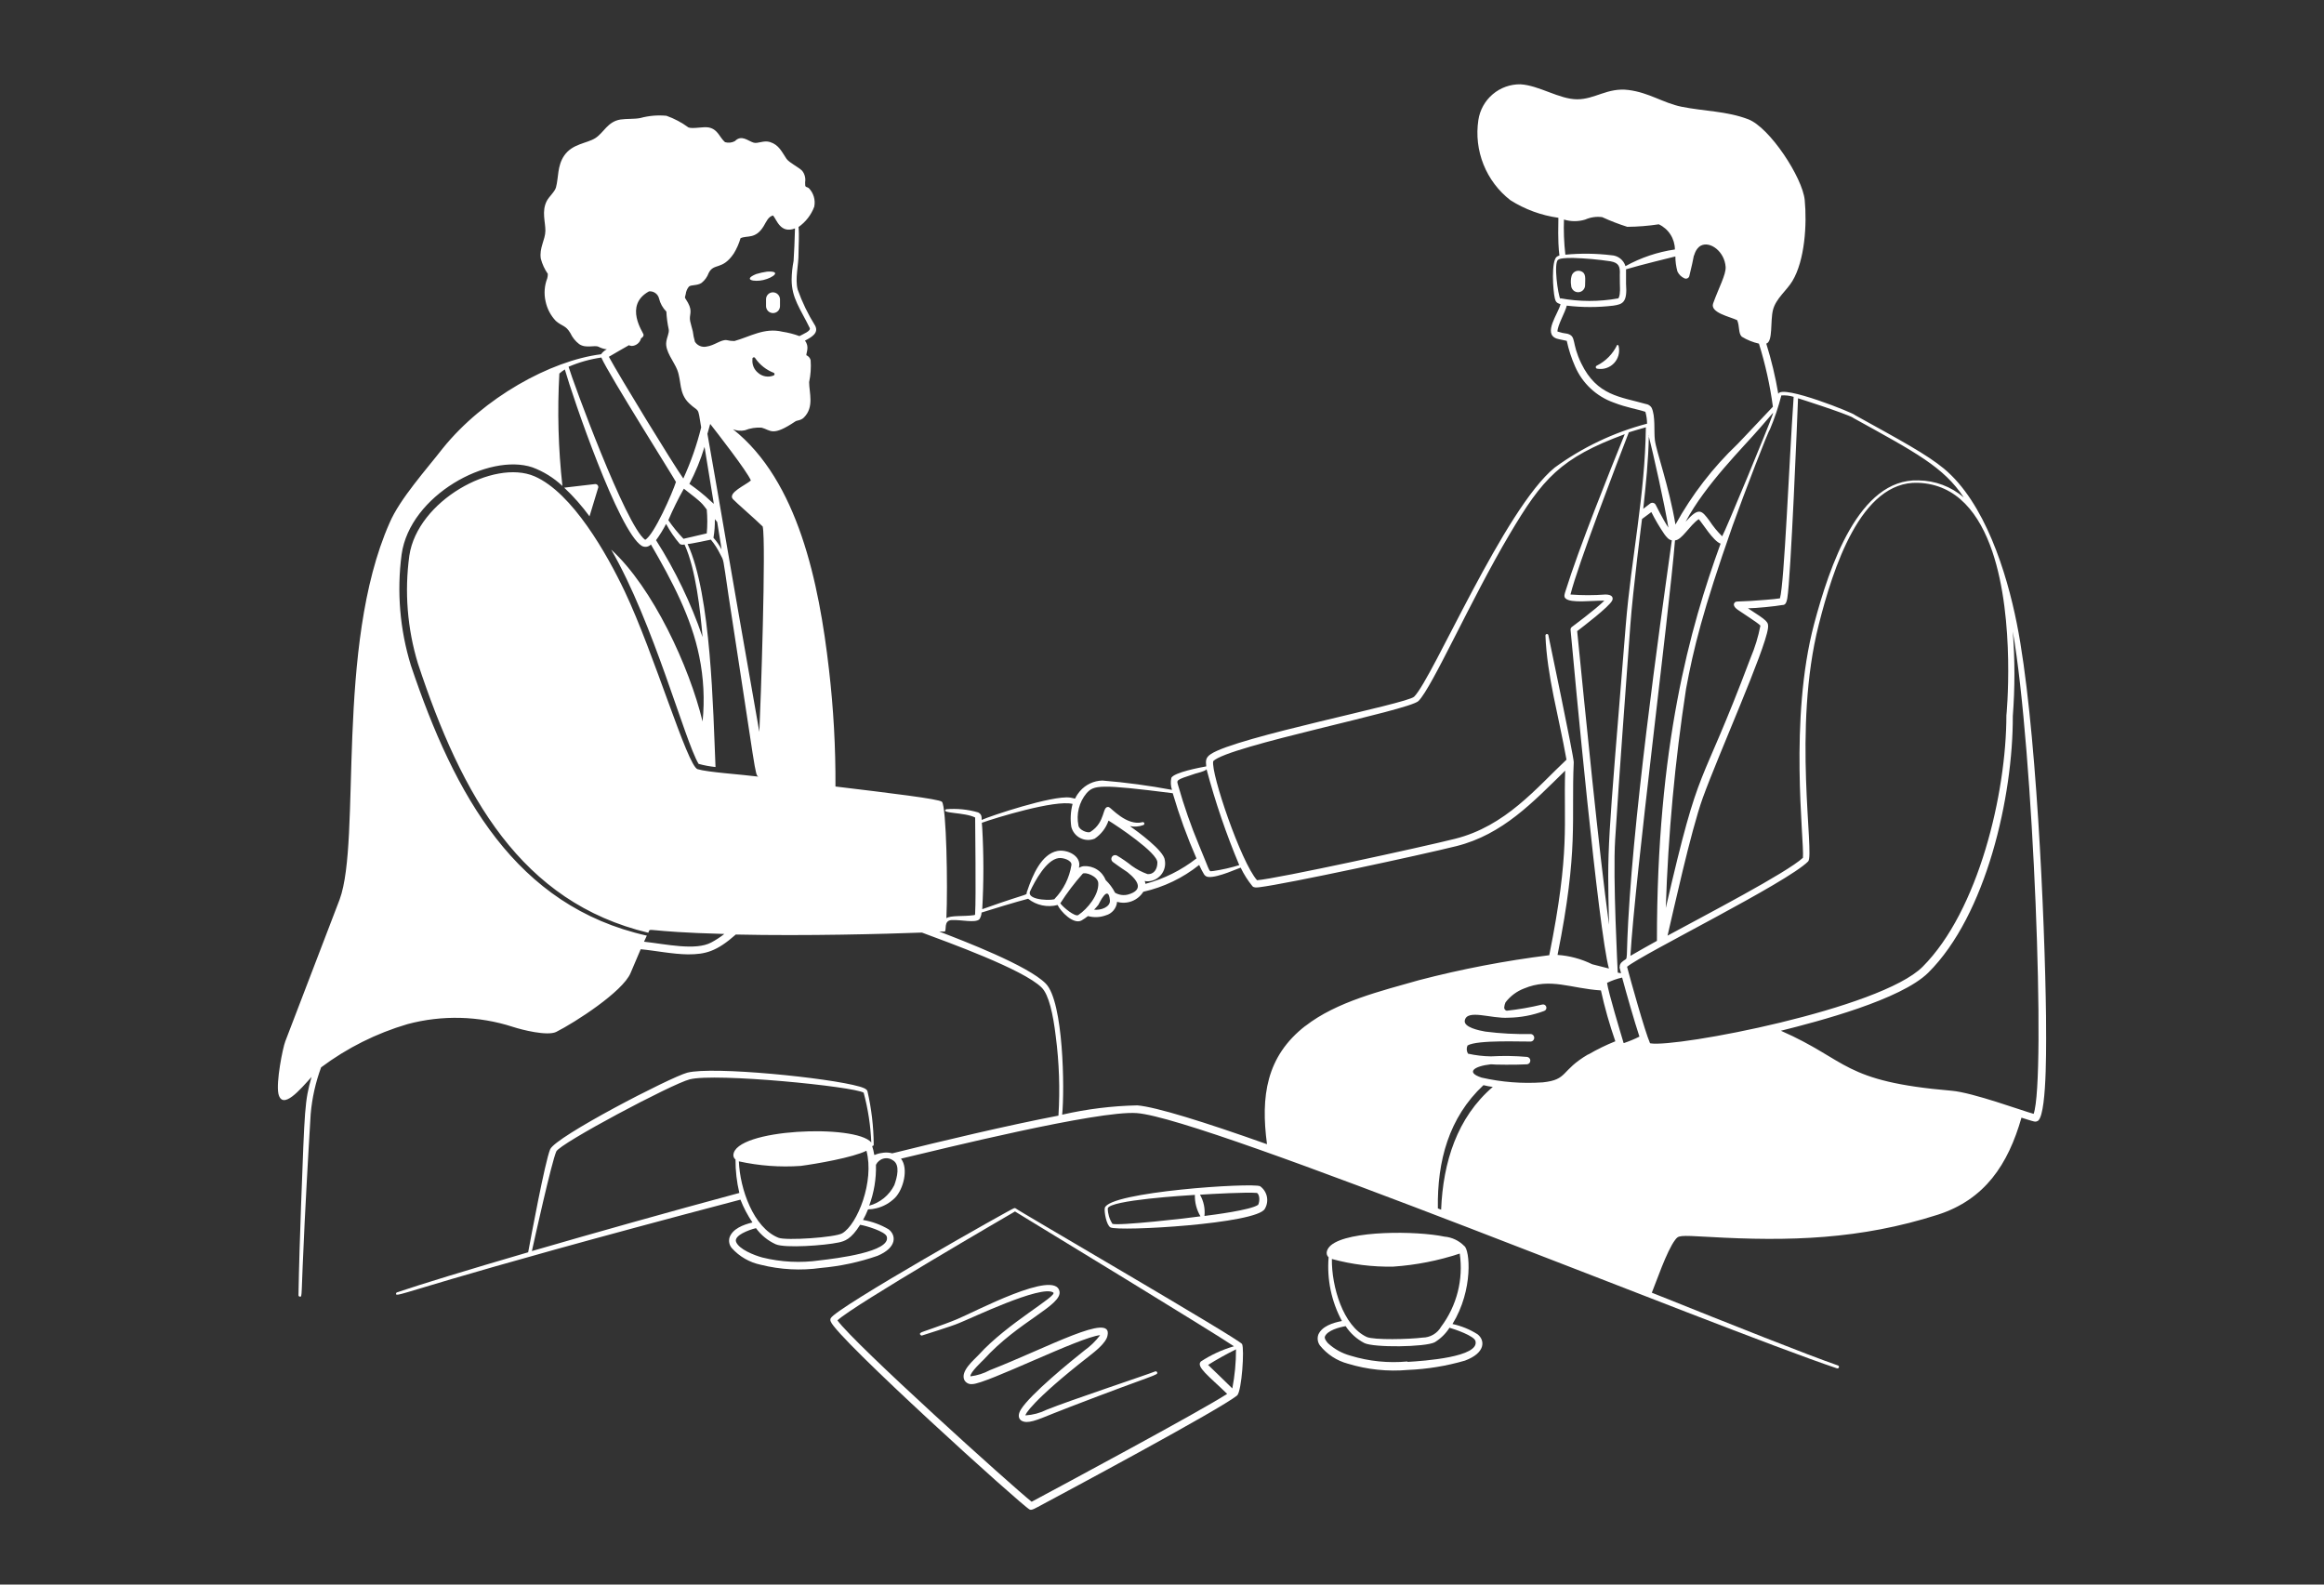 <?xml version="1.0" encoding="UTF-8"?> <svg xmlns="http://www.w3.org/2000/svg" width="176" height="120" viewBox="0 0 176 120" fill="none"><rect x="0" y="0" width="176" height="120" fill="#333333" stroke="none"/><path fill-rule="evenodd" clip-rule="evenodd" d="M58.013 22.68V23.181C58.013 23.321 58.069 23.456 58.168 23.555C58.267 23.654 58.402 23.71 58.542 23.71C58.682 23.71 58.817 23.654 58.916 23.555C59.015 23.456 59.071 23.321 59.071 23.181V22.652C59.063 22.513 59.003 22.382 58.902 22.286C58.801 22.19 58.667 22.137 58.528 22.137C58.458 22.138 58.389 22.153 58.325 22.181C58.262 22.209 58.204 22.249 58.156 22.3C58.108 22.351 58.071 22.41 58.046 22.476C58.022 22.541 58.011 22.61 58.013 22.68ZM57.809 21.206C58.584 21.022 59.219 20.5 58.091 20.571C57.812 20.61 57.536 20.671 57.266 20.754C56.209 21.192 57.125 21.368 57.809 21.206ZM122.473 26.116C122.148 26.798 121.605 27.352 120.929 27.689C120.903 27.698 120.881 27.716 120.867 27.74C120.852 27.764 120.847 27.792 120.851 27.82C120.855 27.848 120.869 27.873 120.889 27.891C120.91 27.91 120.937 27.921 120.964 27.922C121.193 27.962 121.427 27.945 121.647 27.873C121.867 27.801 122.066 27.676 122.227 27.509C122.387 27.341 122.503 27.137 122.566 26.913C122.629 26.69 122.635 26.455 122.585 26.229C122.585 26.199 122.574 26.17 122.552 26.149C122.531 26.128 122.503 26.116 122.473 26.116ZM119.668 20.521C119.532 20.487 119.389 20.506 119.267 20.576C119.146 20.646 119.057 20.761 119.019 20.895C118.955 21.125 118.943 21.366 118.984 21.601C118.984 21.741 119.04 21.876 119.139 21.975C119.238 22.074 119.372 22.13 119.513 22.13C119.653 22.13 119.787 22.074 119.886 21.975C119.985 21.876 120.041 21.741 120.041 21.601C120.041 21.093 120.154 20.656 119.668 20.521ZM95.43 89.833C94.859 89.544 83.942 90.256 83.667 91.484C83.611 91.752 83.787 92.782 84.097 92.951C84.71 93.276 95.212 92.683 95.79 91.54C95.954 91.262 96.008 90.933 95.942 90.617C95.875 90.301 95.693 90.021 95.43 89.833ZM84.231 92.655C84.014 92.313 83.897 91.917 83.893 91.512C84.034 90.877 89.848 90.531 90.49 90.489C90.474 91.059 90.621 91.622 90.913 92.112C90.109 92.239 84.612 92.859 84.231 92.676V92.655ZM95.275 91.244C94.718 91.639 91.892 91.999 91.216 92.084C91.275 91.525 91.156 90.962 90.877 90.475C91.716 90.419 94.401 90.27 95.198 90.341C95.409 90.496 95.416 90.976 95.275 91.258V91.244ZM76.909 91.505C76.889 91.493 76.868 91.487 76.845 91.487C76.823 91.487 76.801 91.493 76.782 91.505C76.782 91.434 63.32 99.025 62.912 99.829C62.893 99.868 62.884 99.91 62.884 99.953C62.884 99.996 62.893 100.038 62.912 100.076C63.342 101.311 77.388 114.023 77.973 114.313C78.142 114.397 78.353 114.249 79.016 113.896C80.425 113.142 92.456 106.708 93.696 105.671C94.042 105.318 94.253 102.143 94.063 101.784C93.873 101.424 76.909 91.576 76.909 91.505ZM78.128 113.727C76.627 112.535 64.737 101.812 63.419 99.992C64.645 98.835 76.507 91.957 76.866 91.745C78.685 92.853 91.772 100.824 93.45 101.953C92.563 102.209 91.72 102.597 90.948 103.103C90.546 103.491 91.547 104.21 92.935 105.558C90.814 106.926 80.291 112.57 78.128 113.727ZM93.337 105.156C93.266 105.085 91.568 103.427 91.49 103.364C92.175 102.936 92.881 102.543 93.605 102.186C93.607 103.183 93.513 104.177 93.323 105.156H93.337Z" fill="white"></path><path fill-rule="evenodd" clip-rule="evenodd" d="M87.481 103.858C86.988 104.069 80.969 106.066 79.27 106.757C78.771 107.006 78.227 107.152 77.67 107.187C77.572 107.187 78.143 106.087 82.463 102.715C82.914 102.362 83.781 101.692 83.873 101.142C84.288 99.322 79.362 102.045 74.957 103.766C74.501 104.011 74.004 104.169 73.491 104.231C73.442 103.942 74.436 103.032 74.499 102.962C77.128 100.055 80.461 98.856 80.236 97.784C79.891 96.105 73.773 99.371 72.483 99.9C71.398 100.358 69.664 100.909 69.77 100.909C69.537 101 69.77 101.163 69.812 101.142C69.854 101.12 72.089 100.436 72.631 100.196C73.442 99.886 78.862 97.269 79.764 97.882C80.123 98.136 76.289 100.203 74.125 102.595C73.745 103.004 72.716 103.836 73.033 104.514C73.091 104.618 73.179 104.703 73.286 104.757C73.393 104.811 73.513 104.832 73.632 104.817C74.682 104.817 81.843 101.226 83.316 101.113C82.978 101.56 82.574 101.952 82.118 102.277C81.067 103.11 78.023 105.593 77.318 106.736C76.951 107.328 77.255 107.681 77.734 107.688C78.368 107.688 79.143 107.258 81.053 106.538C87.53 104.041 87.735 104.154 87.629 103.921C87.624 103.907 87.615 103.894 87.605 103.884C87.594 103.873 87.582 103.864 87.568 103.858C87.555 103.852 87.54 103.849 87.525 103.849C87.51 103.849 87.495 103.852 87.481 103.858Z" fill="white"></path><path fill-rule="evenodd" clip-rule="evenodd" d="M154.949 76.958C154.858 69.579 154.195 54.518 152.736 47.216C151.968 43.343 150.305 38.045 147.211 35.484C145.9 34.405 143.969 33.368 140.466 31.428C140.508 31.336 134.933 29.079 134.673 29.826C134.456 28.54 134.152 27.269 133.763 26.024C134.285 25.855 134.052 24.331 134.271 23.47C134.489 22.61 135.314 21.996 135.737 21.29C136.688 19.717 136.85 16.973 136.674 15.146C136.505 13.446 134.024 9.65 132.389 9.029C130.754 8.409 129.077 8.43 127.35 8.084C125.94 7.795 124.897 7.012 123.319 6.814C121.74 6.617 120.796 7.52 119.442 7.52C118.089 7.52 116.567 6.469 115.15 6.384C114.381 6.372 113.633 6.64 113.046 7.138C112.458 7.636 112.072 8.331 111.958 9.093C111.787 10.229 111.921 11.389 112.347 12.456C112.773 13.522 113.476 14.456 114.382 15.16C115.485 15.859 116.725 16.313 118.019 16.493C117.934 20.098 118.315 19.132 117.892 19.449C117.469 19.767 117.603 21.989 117.751 22.602C117.814 22.849 117.878 22.941 118.181 23.04C118.012 23.745 116.821 25.269 117.892 25.643C118.033 25.692 118.597 25.791 118.653 25.812C118.797 26.481 119.01 27.134 119.287 27.759C119.561 28.389 119.96 28.955 120.461 29.423C120.961 29.891 121.553 30.252 122.198 30.483C123.213 30.878 124.016 30.983 124.608 31.188C124.69 31.48 124.733 31.781 124.735 32.084C122.218 32.746 119.847 33.873 117.744 35.407C113.931 38.504 108.511 51.35 107.095 52.761C106.545 53.304 93.598 55.816 91.688 57.114C91.314 57.368 91.3 57.586 91.35 58.038C90.885 58.123 88.925 58.489 88.707 58.906C88.642 59.208 88.659 59.522 88.756 59.816C87.012 59.49 85.253 59.254 83.484 59.11C83.161 59.118 82.842 59.193 82.55 59.332C82.257 59.47 81.997 59.669 81.786 59.914C81.194 60.62 81.673 60.5 81.046 60.401C79.714 60.211 74.942 61.812 74.343 62.094C74.343 61.84 74.343 61.664 74.076 61.523C73.289 61.295 72.467 61.213 71.651 61.283C71.158 61.615 73.061 61.502 73.85 61.911C73.85 62.454 73.921 68.027 73.85 69.121C73.85 69.318 73.85 69.29 73.702 69.311C72.997 69.41 71.982 69.311 71.672 69.537C71.785 67.082 71.672 61.071 71.334 60.719C71.13 60.507 67.366 60.056 63.271 59.562C63.286 56.596 63.121 53.633 62.778 50.687C62.024 44.14 60.445 36.422 55.512 32.507C55.798 32.624 56.112 32.651 56.414 32.585C56.817 32.425 57.25 32.357 57.682 32.387C58.387 32.578 58.479 33.093 60.241 31.908C60.353 31.83 60.65 31.851 60.882 31.618C61.678 30.821 61.277 29.742 61.277 28.938C61.394 28.391 61.431 27.83 61.39 27.273C61.368 27.19 61.328 27.113 61.271 27.048C61.215 26.983 61.145 26.932 61.065 26.899C61.065 26.666 61.312 26.25 60.96 25.798C61.467 25.53 62.017 25.22 61.735 24.669C61.196 23.807 60.752 22.89 60.41 21.932C60.191 21.114 60.487 20.07 60.473 19.188C60.473 18.581 60.537 17.855 60.473 17.192C61.017 16.812 61.432 16.275 61.664 15.654C61.716 15.402 61.705 15.142 61.632 14.896C61.56 14.65 61.428 14.426 61.249 14.243C61.016 14.095 60.967 14.243 60.974 13.805C60.999 13.652 60.992 13.495 60.953 13.344C60.915 13.194 60.845 13.053 60.748 12.931C60.452 12.641 59.776 12.324 59.564 12.028C59.205 11.499 58.993 10.97 58.317 10.758C57.837 10.603 57.386 10.906 57.062 10.8C56.618 10.659 56.16 10.179 55.653 10.687C55.539 10.749 55.415 10.787 55.287 10.801C55.159 10.814 55.029 10.802 54.906 10.765C54.483 10.405 54.377 9.784 53.658 9.65C53.249 9.58 52.446 9.777 52.136 9.65C51.628 9.276 51.067 8.979 50.472 8.768C49.808 8.705 49.137 8.762 48.492 8.938C48.041 9.029 47.463 8.98 46.991 9.051C46.011 9.206 45.729 10.052 45.081 10.462C44.432 10.871 43.34 10.878 42.72 11.795C42.198 12.571 42.311 13.41 42.107 14.186C42.022 14.518 41.571 14.892 41.402 15.23C41.007 16.014 41.31 16.804 41.303 17.481C41.296 18.158 40.824 18.779 40.958 19.597C41.067 20.006 41.246 20.393 41.487 20.74C41.489 20.855 41.475 20.969 41.444 21.079C41.229 21.634 41.185 22.241 41.317 22.821C41.433 23.378 41.701 23.891 42.093 24.303C42.586 24.733 42.84 24.62 43.199 25.234C43.35 25.558 43.578 25.842 43.862 26.059C44.383 26.412 45.025 26.109 45.335 26.264C45.528 26.366 45.738 26.43 45.955 26.454C45.781 26.542 45.632 26.67 45.518 26.828C41.684 27.315 36.624 30.116 33.537 33.946C32.317 35.52 30.267 37.791 29.498 39.611C25.368 48.952 27.384 63.597 25.721 68.119L21.605 78.863C21.407 79.378 20.9 81.939 21.083 82.821C21.379 84.133 22.753 82.489 23.592 81.558C23.071 83.413 23.078 83.9 22.803 91.202C22.718 93.487 22.641 95.978 22.605 98.073C22.604 98.088 22.605 98.103 22.609 98.118C22.613 98.132 22.621 98.146 22.631 98.157C22.641 98.168 22.653 98.177 22.667 98.184C22.681 98.19 22.696 98.193 22.711 98.193C22.909 98.193 22.782 98.418 23.071 92.591C23.275 88.493 23.508 84.669 23.529 84.359C23.633 83.153 23.899 81.966 24.318 80.831C26.286 79.359 28.501 78.251 30.858 77.558C33.482 76.856 36.252 76.927 38.837 77.763C39.541 77.995 41.437 78.468 42.114 78.151C43.523 77.445 47.153 75.11 47.752 73.692C48.048 72.987 48.288 72.415 48.52 71.886C49.599 71.985 50.924 72.26 52.101 72.274C53.419 72.274 54.264 72.062 55.723 70.772C61.087 70.891 67 70.729 69.819 70.623C71.701 71.329 77.48 73.396 78.882 74.785C79.432 75.322 79.756 76.817 79.954 78.482C80.213 80.472 80.282 82.483 80.158 84.486C76.296 85.226 71.376 86.397 67.57 87.343C67.357 87.283 67.135 87.267 66.915 87.293C65.907 87.399 66.379 87.808 66.048 86.785C66.064 86.789 66.081 86.789 66.096 86.785C66.112 86.78 66.126 86.772 66.138 86.761C66.15 86.75 66.159 86.736 66.164 86.721C66.169 86.705 66.171 86.689 66.168 86.672C66.158 85.317 65.999 83.966 65.696 82.644C65.646 82.447 65.301 82.348 65.09 82.285C62.806 81.621 53.989 80.733 52.051 81.233C50.79 81.565 42.057 86.08 41.663 87.039C41.268 87.999 40.197 93.769 39.999 94.835C35.432 96.168 31.831 97.269 30.069 97.868C30.055 97.873 30.041 97.881 30.029 97.891C30.018 97.901 30.009 97.913 30.002 97.927C29.995 97.941 29.992 97.956 29.991 97.971C29.991 97.987 29.993 98.002 29.999 98.016C30.083 98.277 32.395 97.078 56.075 90.849C56.313 91.457 56.618 92.037 56.985 92.577C56.28 92.747 55.483 93.057 55.251 93.706C55.21 93.843 55.203 93.988 55.231 94.129C55.259 94.269 55.322 94.4 55.413 94.51C55.991 95.158 56.762 95.603 57.612 95.78C59.102 96.154 60.651 96.235 62.172 96.02C63.633 95.892 65.072 95.584 66.457 95.103C67.965 94.468 67.867 93.523 67.289 93.092C66.693 92.742 66.039 92.503 65.358 92.387C65.999 91.223 65.4 91.738 66.358 91.505C66.901 91.375 67.396 91.097 67.789 90.701C68.409 90.066 68.825 88.5 68.233 87.745C71.207 87.039 83.167 84.076 86.092 84.295C91.399 84.683 129.986 100.563 139.12 103.625C139.134 103.629 139.149 103.631 139.164 103.63C139.179 103.629 139.194 103.625 139.207 103.618C139.221 103.611 139.233 103.601 139.242 103.59C139.252 103.578 139.26 103.565 139.264 103.551C139.269 103.536 139.271 103.521 139.269 103.506C139.268 103.491 139.264 103.476 139.257 103.463C139.25 103.45 139.241 103.438 139.229 103.428C139.218 103.418 139.205 103.411 139.19 103.406C136.801 102.574 131.473 100.45 125.095 97.896C125.405 97.149 126.222 94.736 126.857 93.903C127.117 93.565 127.103 93.537 129.429 93.671C135.525 94.023 140.896 93.861 146.746 91.992C150.319 90.842 152.074 88.189 153.089 84.641C153.293 84.704 153.85 84.888 154.047 84.93C154.103 84.944 154.162 84.944 154.218 84.93C154.275 84.917 154.327 84.89 154.371 84.853C155.069 84.14 154.949 78.348 154.949 76.958ZM58.549 28.451C58.358 28.52 58.153 28.537 57.953 28.5C57.754 28.463 57.568 28.373 57.415 28.239C57.263 28.117 57.143 27.959 57.068 27.779C56.993 27.599 56.964 27.403 56.985 27.209C56.975 27.18 56.978 27.149 56.992 27.122C57.006 27.094 57.03 27.074 57.059 27.065C57.088 27.055 57.119 27.058 57.146 27.072C57.173 27.086 57.194 27.11 57.203 27.139C57.551 27.64 58.043 28.023 58.613 28.239C58.631 28.254 58.644 28.274 58.651 28.297C58.658 28.319 58.658 28.343 58.651 28.366C58.644 28.389 58.631 28.409 58.613 28.424C58.595 28.439 58.573 28.448 58.549 28.451ZM51.931 22.271C51.956 22.064 52.039 21.868 52.171 21.707C52.326 21.551 52.798 21.65 53.13 21.424C53.377 21.228 53.565 20.967 53.672 20.67C54.067 19.887 54.694 20.493 55.568 19.202C55.791 18.839 55.964 18.448 56.083 18.038C56.576 17.805 57.217 18.144 57.837 17.121C58.042 16.775 58.176 16.416 58.542 16.317C58.817 16.613 59.092 17.728 60.206 17.297C60.206 17.678 60.121 19.604 60.1 19.759C60.008 20.224 59.959 20.697 59.952 21.171C59.952 22.581 60.6 23.357 61.319 24.832C61.432 25.065 60.84 25.29 60.544 25.453C60.126 25.299 59.694 25.188 59.254 25.121C57.887 24.79 56.794 25.502 55.617 25.826C55.418 25.828 55.219 25.804 55.025 25.756C54.581 25.714 54.116 26.165 53.489 26.25C53.325 26.282 53.156 26.264 53.003 26.199C52.849 26.133 52.719 26.023 52.629 25.883C52.553 25.625 52.499 25.36 52.467 25.093C52.404 24.839 52.326 24.585 52.27 24.338C52.157 23.83 52.488 23.633 52.101 22.927C51.833 22.447 51.84 22.659 51.931 22.271ZM52.199 36.662C52.674 35.761 53.061 34.816 53.355 33.84C53.75 36.296 53.961 37.537 54.06 38.158C53.545 37.728 53.496 37.565 52.199 36.634V36.662ZM54.314 39.534C54.659 41.65 54.581 41.17 54.645 41.608C54.476 41.29 54.271 40.994 54.032 40.726C54.111 40.26 54.146 39.788 54.137 39.315L54.314 39.534ZM51.762 40.803C51.341 40.365 50.957 39.894 50.614 39.392C50.962 38.577 51.355 37.781 51.79 37.008C53.27 38.144 53.158 38.13 53.524 38.588C53.578 39.189 53.578 39.794 53.524 40.394L51.762 40.803ZM51.854 41.262C52.693 43.132 53.031 46.2 53.207 48.246C52.327 45.669 51.144 43.206 49.683 40.909C49.969 40.518 50.223 40.106 50.444 39.675C50.735 40.216 51.082 40.724 51.48 41.191C51.531 41.224 51.589 41.244 51.648 41.251C51.708 41.258 51.769 41.253 51.826 41.234L51.854 41.262ZM47.667 26.165C47.725 26.183 47.784 26.195 47.844 26.2C48.008 26.193 48.165 26.133 48.292 26.028C48.419 25.924 48.509 25.782 48.548 25.622C48.661 25.551 48.746 25.474 48.739 25.34C48.732 25.206 47.216 23.132 49.148 22.066C49.318 22.048 49.489 22.092 49.629 22.191C49.769 22.29 49.869 22.436 49.909 22.602C50 22.979 50.193 23.323 50.465 23.597C50.487 24.048 50.546 24.497 50.642 24.938C50.698 25.199 50.501 25.537 50.458 25.897C50.36 26.602 51.043 27.378 51.29 28.013C51.621 28.867 51.396 29.784 52.185 30.539C52.974 31.294 52.827 30.673 53.101 32.366C52.773 33.697 52.319 34.993 51.748 36.239C50.952 35.11 46.92 28.521 46.11 27.019C46.413 26.835 47.357 26.299 47.639 26.137L47.667 26.165ZM45.553 27.103C46.068 28.303 51.191 36.43 51.191 36.5C50.945 37.283 49.528 40.528 48.859 40.881C47.386 39.83 43.347 28.775 43.058 27.774C43.853 27.433 44.69 27.198 45.546 27.075L45.553 27.103ZM52.827 58.249C52.051 58.003 49.549 49.502 47.315 44.796C45.976 41.974 43.347 37.311 40.479 36.07C37.378 34.736 31.613 37.932 30.999 42.08C30.625 44.816 30.846 47.6 31.648 50.242C34.974 60.309 39.478 68.338 49.098 70.637C49.324 70.186 48.527 70.56 54.856 70.729C54.546 70.971 54.216 71.185 53.87 71.371C52.685 72.013 50.437 71.498 48.774 71.315L48.985 70.856C39.076 68.641 34.439 60.274 31.119 50.398C30.281 47.676 30.041 44.805 30.415 41.982C31.049 37.495 37.018 34.278 40.324 35.393C41.166 35.707 41.938 36.187 42.593 36.803C42.279 33.977 42.201 31.128 42.361 28.289C42.49 28.173 42.629 28.07 42.776 27.978C43.382 30.095 46.836 40.211 48.591 41.333C48.702 41.398 48.832 41.425 48.96 41.407C49.088 41.389 49.207 41.328 49.295 41.234C50.881 43.964 52.361 46.758 52.953 49.699C53.288 51.323 53.374 52.988 53.207 54.638C52.206 50.489 49.437 44.493 46.286 41.622C49.507 47.188 51.854 56.091 52.904 57.847C53.324 57.963 53.753 58.044 54.187 58.087C54.004 53.855 53.862 45.029 52.072 41.199C52.291 41.199 53.834 40.867 53.834 40.867C54.113 41.202 54.349 41.569 54.539 41.96C54.828 42.518 54.729 42.094 55.166 45.057C57.281 58.736 57.161 58.666 57.436 58.814C56.054 58.638 53.623 58.489 52.827 58.249ZM57.506 55.428C54.758 39.809 54.729 39.371 53.574 32.853C53.665 32.542 53.736 32.288 53.785 32.105C54.222 32.662 56.604 35.717 56.865 36.387C56.477 36.733 55.082 37.325 55.505 37.798C55.695 38.017 57.267 39.378 57.76 39.872C58.028 41.008 57.605 53.452 57.506 55.428ZM40.281 94.743C40.479 93.847 41.769 88.02 42.128 87.202C42.389 86.595 50.888 82.08 52.227 81.741C54.158 81.233 64.674 82.278 65.407 82.75C65.738 83.981 65.931 85.244 65.985 86.517C64.801 85.106 55.639 85.48 55.54 87.47C55.538 87.535 55.552 87.6 55.58 87.659C55.608 87.718 55.65 87.769 55.702 87.808C55.697 88.661 55.794 89.511 55.991 90.341C50.578 91.801 45.166 93.325 40.281 94.743ZM67.155 93.642C67.514 94.806 63.292 95.307 62.073 95.448C60.625 95.655 59.151 95.581 57.732 95.23C57.111 95.061 55.963 94.609 55.744 94.045C55.639 93.777 55.984 93.523 56.238 93.388C56.559 93.221 56.9 93.093 57.252 93.008C57.636 93.537 58.151 93.958 58.747 94.228C59.451 94.538 62.461 94.32 63.504 94.094C63.962 93.995 64.448 93.861 65.139 92.754C65.562 92.817 67.035 93.254 67.155 93.642ZM63.786 93.396C63.257 93.713 59.522 93.967 58.951 93.734C57.062 92.979 56.033 90.031 55.956 87.949C57.491 88.287 59.067 88.404 60.635 88.295C61.812 88.14 64.596 87.66 65.618 87.145C66.231 89.459 64.935 92.725 63.786 93.396ZM67.725 89.755C67.535 90.133 67.267 90.467 66.939 90.734C66.611 91.001 66.231 91.197 65.823 91.307C66.191 90.318 66.366 89.266 66.337 88.21C66.393 88.094 66.474 87.991 66.574 87.909C66.674 87.828 66.791 87.769 66.916 87.738C67.041 87.707 67.172 87.704 67.299 87.73C67.425 87.755 67.544 87.809 67.648 87.886C68.177 88.232 67.944 89.156 67.725 89.755ZM140.318 31.633C145.082 34.264 147.197 35.364 148.719 37.671C147.761 36.847 146.543 36.389 145.28 36.38C140.762 36.225 138.542 42.92 137.386 47.251C135.469 54.475 136.646 63.618 136.54 64.959C135.321 66.094 129.077 69.339 126.286 70.856C126.673 69.219 128.055 62.906 128.957 60.415C130.169 57.071 133.658 49.283 133.89 47.59C133.954 47.089 133.855 47.026 132.375 46.066C132.946 46.066 134.489 45.911 134.969 45.819C135.173 45.819 135.279 45.728 135.356 45.297C135.617 43.802 136.124 31.477 136.167 30.165C136.117 30.137 139.712 31.287 140.339 31.633H140.318ZM134.884 29.946C135.205 29.923 135.527 29.959 135.836 30.052C135.483 35.167 135.131 44.161 134.799 45.311C134.426 45.382 133.101 45.474 132.586 45.509C131.487 45.572 131.459 45.509 131.346 45.664C131.233 45.819 131.388 46.031 131.593 46.172C131.952 46.426 133.15 47.181 133.319 47.378C133.157 48.218 132.906 49.039 132.572 49.826C128.59 60.408 128.83 57.156 126.152 68.761C126.331 63.202 126.844 57.659 127.688 52.161C128.252 49.135 128.936 46.292 131.212 39.816C132.107 37.311 133.961 32.514 134.031 32.542C134.385 31.699 134.677 30.832 134.905 29.946H134.884ZM122.642 73.241C122.776 73.763 122.776 73.692 122.734 73.699L122.515 73.657C122.515 73.586 122.135 66.503 122.318 63.576C122.649 58.391 123.072 52.768 123.467 47.35C123.657 44.726 124.376 39.089 124.355 39.301L125.059 38.779C125.352 39.363 125.684 39.926 126.053 40.465C126.194 40.655 126.384 40.895 126.61 40.916C126.455 42.193 124.108 57.946 123.417 68.013C123.037 73.495 123.417 72.331 122.861 72.831C122.794 72.876 122.741 72.937 122.707 73.009C122.672 73.081 122.657 73.161 122.663 73.241H122.642ZM126.828 40.923C127.364 40.923 127.942 39.795 128.647 39.315C128.922 39.604 129.753 40.987 130.303 41.17C127.97 47.576 125.475 56.507 125.482 71.251C124.883 71.576 124.073 72.041 123.474 72.387C123.826 66.383 126.377 46.68 126.85 40.923H126.828ZM134.229 31.442C134.003 32.147 130.655 40.239 130.423 40.613C130.059 40.256 129.736 39.861 129.457 39.435C128.865 38.638 128.661 38.377 127.653 39.513C129.147 36.691 132.065 33.826 133.291 32.401C134.461 31.061 134.306 31.174 134.229 31.442ZM118.442 16.627C118.967 16.789 119.53 16.789 120.055 16.627C120.458 16.448 120.902 16.385 121.338 16.444C121.954 16.728 122.587 16.973 123.234 17.177C124.034 17.171 124.832 17.107 125.623 16.987C125.986 17.157 126.293 17.425 126.508 17.763C126.724 18.1 126.84 18.491 126.843 18.892C125.529 19.083 124.261 19.511 123.1 20.155C123.029 19.923 122.888 19.719 122.696 19.571C122.504 19.424 122.271 19.339 122.029 19.329C120.873 19.19 119.706 19.176 118.547 19.287C118.444 18.385 118.409 17.478 118.442 16.571V16.627ZM118.167 22.645C117.99 22.334 117.645 19.929 117.998 19.668C118.054 19.738 117.807 19.52 119.146 19.534C120.09 19.564 121.031 19.648 121.965 19.788C122.6 19.901 122.705 20.19 122.67 20.804C122.67 21.939 122.705 21.826 122.67 22.179C122.67 22.278 122.628 22.539 122.55 22.596C121.101 22.858 119.616 22.856 118.167 22.588V22.645ZM124.644 30.595C122.713 30.045 120.944 29.975 119.752 27.52C118.984 25.939 119.407 25.481 118.709 25.276C118.451 25.245 118.196 25.189 117.948 25.107C117.948 24.634 118.54 23.647 118.653 23.146C119.823 23.286 121.006 23.286 122.177 23.146C122.882 23.04 123.255 22.92 123.142 21.488V20.395C124.249 20.056 126.596 19.498 126.878 19.421C126.879 19.805 126.932 20.187 127.033 20.557C127.143 20.79 127.333 20.975 127.568 21.079C127.606 21.096 127.647 21.103 127.688 21.102C127.729 21.1 127.77 21.089 127.806 21.069C127.842 21.049 127.873 21.021 127.897 20.988C127.92 20.954 127.936 20.915 127.942 20.874C128.104 20.218 128.231 19.633 128.28 19.35C128.28 19.506 128.344 18.857 128.809 18.603C129.514 18.236 130.606 19.054 130.684 20.211C130.726 20.775 130.162 21.798 129.739 22.976C129.485 23.682 131.022 23.985 131.558 24.246C131.755 24.705 131.635 25.22 131.903 25.495C132.305 25.743 132.746 25.922 133.207 26.024C133.693 27.583 134.047 29.181 134.264 30.8C132.474 32.684 132.072 33.135 131.593 33.622C129.721 35.403 128.133 37.461 126.885 39.724C126.384 36.782 125.433 34.186 125.327 33.333C125.243 32.669 125.384 31.498 125.074 30.871C125.027 30.796 124.964 30.732 124.889 30.685C124.815 30.637 124.731 30.607 124.644 30.595ZM124.848 32.987C125.186 34.243 126.088 38.32 126.349 39.957C125.919 39.308 125.391 38.236 125.391 38.236C125.372 38.197 125.346 38.164 125.313 38.137C125.279 38.111 125.241 38.092 125.199 38.083C125.158 38.073 125.115 38.073 125.074 38.082C125.033 38.092 124.994 38.11 124.961 38.137L124.446 38.532C124.644 36.698 124.841 34.828 124.869 32.987H124.848ZM124.644 32.359C124.58 37.551 123.544 42.179 123.121 47.35C121.712 64.733 121.712 63.879 121.853 70.031C121.092 64.472 120.027 53.657 119.442 47.795C119.858 47.477 121.867 45.946 122.092 45.481C122.198 45.255 122.092 45.022 121.585 45.022C120.703 45.089 119.817 45.089 118.935 45.022C119.471 42.835 122.536 34.856 123.354 32.74C123.77 32.62 124.115 32.5 124.644 32.359ZM91.878 57.643C92.971 56.493 106.679 53.812 107.426 53.086C108.476 52.027 111.366 45.459 114.312 40.479C116.813 36.246 118.174 34.68 123.044 32.881C121.874 35.781 119.59 41.453 118.561 44.754C118.498 44.959 118.406 45.184 118.561 45.318C118.949 45.699 120.57 45.474 121.5 45.488C120.845 46.144 119.041 47.477 119.041 47.477C119.006 47.503 118.978 47.537 118.961 47.577C118.944 47.616 118.937 47.66 118.942 47.703C119.238 50.976 121.056 70.51 121.846 73.346L120.577 73.022C119.757 72.619 118.867 72.379 117.955 72.316C119.562 64.317 118.984 62.08 119.182 57.72C119.182 57.269 117.279 48.197 117.265 48.126C117.265 48.096 117.253 48.068 117.232 48.046C117.21 48.025 117.182 48.013 117.152 48.013C117.122 48.013 117.093 48.025 117.072 48.046C117.051 48.068 117.039 48.096 117.039 48.126C117.159 51.216 118.033 54.158 118.632 57.53C116.377 59.646 114.016 62.574 110.174 63.526C107.799 64.126 96.678 66.553 95.198 66.659C93.986 65.304 91.688 58.546 91.878 57.643ZM90.539 58.581C90.539 58.581 91.385 58.377 91.371 58.242C92.029 60.721 92.858 63.152 93.852 65.516C93.211 65.714 92.556 65.863 91.892 65.96C91.491 65.96 91.773 66.313 90.793 63.985C90.189 62.538 89.672 61.056 89.243 59.548C89.123 59.061 88.918 59.11 90.539 58.581ZM82.286 60.07C82.843 59.456 83.245 59.364 88.813 60.07C89.308 61.752 89.908 63.401 90.61 65.008C89.464 65.902 88.151 66.557 86.748 66.934C86.705 66.63 86.607 66.722 86.846 66.743C87.049 66.749 87.25 66.709 87.435 66.627C87.62 66.544 87.784 66.421 87.915 66.267C88.046 66.113 88.141 65.931 88.193 65.735C88.245 65.539 88.251 65.334 88.213 65.135C88.157 64.429 86.141 62.962 85.571 62.56C85.909 62.63 86.261 62.603 86.585 62.482C86.614 62.473 86.638 62.452 86.652 62.425C86.666 62.398 86.669 62.367 86.659 62.338C86.65 62.309 86.63 62.285 86.603 62.271C86.576 62.257 86.544 62.254 86.515 62.264C85.331 62.574 84.133 61.163 83.978 61.121C83.435 60.987 83.773 62.249 82.568 63.004C82.392 63.117 81.715 62.863 81.673 62.518C81.584 62.09 81.594 61.647 81.7 61.223C81.806 60.799 82.006 60.405 82.286 60.07ZM74.407 62.292C75.309 61.967 79.904 60.542 81.229 60.881C81.08 61.444 81.046 62.032 81.13 62.609C81.175 62.792 81.259 62.964 81.376 63.112C81.493 63.26 81.64 63.381 81.808 63.466C81.976 63.552 82.161 63.601 82.349 63.608C82.537 63.616 82.725 63.584 82.9 63.512C83.391 63.184 83.76 62.703 83.95 62.144C84.577 62.525 87.692 64.592 87.65 65.325C87.65 65.819 87.389 66.235 86.896 66.193C86.479 66.044 86.085 65.837 85.726 65.579C85.364 65.29 84.982 65.026 84.584 64.789C84.521 64.756 84.447 64.748 84.378 64.766C84.309 64.784 84.249 64.827 84.21 64.886C84.17 64.946 84.154 65.018 84.165 65.088C84.175 65.159 84.212 65.223 84.267 65.269C84.267 65.269 84.795 65.664 85.38 66.045C86.261 66.75 86.564 67.399 85.472 67.731C85.301 67.782 85.121 67.797 84.944 67.775C84.767 67.753 84.597 67.695 84.443 67.604C84.263 67.249 84.025 66.927 83.738 66.652C83.61 66.322 83.381 66.042 83.083 65.852C82.785 65.661 82.434 65.571 82.082 65.593C81.715 65.636 81.687 65.819 81.722 65.65C81.892 64.81 80.82 64.302 80.073 64.444C78.868 64.683 78.199 66.278 77.804 67.442C77.564 67.95 78.509 67.385 74.386 68.853C74.502 66.804 74.502 64.75 74.386 62.701C74.35 62.214 74.336 62.327 74.407 62.292ZM78.001 67.519C78.389 66.687 79.242 65.128 80.151 64.987C80.503 64.923 81.215 65.163 81.138 65.523C80.985 66.478 80.545 67.364 79.876 68.062C79.96 68.204 77.755 68.246 78.001 67.519ZM81.99 66.172C82.159 66.002 83.146 66.348 83.174 66.877C83.224 67.759 82.385 68.81 81.659 69.297C81.427 69.459 80.51 68.712 80.299 68.408C80.802 67.619 81.368 66.871 81.99 66.172ZM83.181 68.521C83.231 68.451 83.936 66.884 84.055 68.182C84.105 68.69 83.35 68.958 82.857 68.888C82.972 68.772 83.08 68.649 83.181 68.521ZM98.856 77.692C95.889 79.999 95.466 83.032 95.952 86.651C91.188 84.958 87.551 83.829 86.134 83.71C84.217 83.749 82.309 83.986 80.44 84.415C80.63 82.517 80.546 75.858 79.199 74.489C77.853 73.121 72.969 71.251 71.13 70.546H71.545C71.707 70.461 71.44 69.72 72.053 69.678C72.793 69.636 73.829 69.918 74.167 69.622C74.268 69.468 74.327 69.29 74.336 69.107C75.112 68.86 76.937 68.302 77.86 68.062C78.171 68.309 78.534 68.48 78.922 68.562C79.309 68.644 79.711 68.635 80.094 68.535C80.306 69.008 81.293 70.045 81.906 69.706C82.076 69.608 82.238 69.497 82.392 69.375C82.838 69.498 83.311 69.479 83.745 69.318C83.975 69.256 84.18 69.124 84.332 68.941C84.485 68.758 84.578 68.533 84.598 68.295C84.967 68.401 85.361 68.384 85.719 68.247C86.078 68.109 86.382 67.859 86.585 67.533C88.131 67.186 89.577 66.491 90.814 65.502C90.948 65.791 91.075 66.038 91.181 66.207C91.216 66.267 91.265 66.317 91.324 66.352C91.383 66.388 91.45 66.408 91.519 66.412C92.224 66.482 93.887 65.706 93.957 65.706C94.199 66.21 94.499 66.684 94.853 67.117C94.979 67.244 95.191 67.209 95.388 67.188C97.432 66.941 107.581 64.754 110.294 64.077C113.818 63.195 116.116 60.719 118.533 58.362C118.399 62.412 118.928 64.387 117.328 72.338C114.001 72.752 110.705 73.383 107.461 74.228C104.621 75.04 101.238 75.844 98.856 77.699V77.692ZM109.138 91.611L108.892 91.512C108.835 87.928 109.723 84.627 112.345 82.179C112.577 82.238 112.813 82.283 113.05 82.313C110.351 84.627 109.286 87.999 109.138 91.611ZM120.267 79.851C118.153 81.092 118.773 81.763 116.835 81.967C115.282 82.074 113.722 81.953 112.204 81.607C110.978 81.212 111.626 80.74 112.909 80.599C113.127 80.634 114.847 80.648 115.658 80.599C115.724 80.588 115.784 80.554 115.828 80.503C115.871 80.452 115.895 80.387 115.895 80.32C115.895 80.253 115.871 80.188 115.828 80.137C115.784 80.086 115.724 80.052 115.658 80.041C114.744 79.962 113.825 79.948 112.909 79.999C112.326 79.99 111.745 79.922 111.175 79.794C111.119 79.702 111.086 79.597 111.079 79.488C111.073 79.38 111.094 79.272 111.14 79.174C111.88 78.729 115.369 78.898 115.947 78.877C116.015 78.867 116.077 78.832 116.121 78.779C116.166 78.727 116.191 78.66 116.191 78.591C116.191 78.523 116.166 78.456 116.121 78.404C116.077 78.351 116.015 78.317 115.947 78.306C114.79 78.33 113.634 78.269 112.486 78.122C111.993 78.038 110.844 77.791 110.929 77.29C111.084 76.387 112.937 77.163 114.241 77.071C115.161 77.057 116.072 76.886 116.933 76.563C116.998 76.544 117.052 76.499 117.084 76.44C117.115 76.38 117.122 76.31 117.102 76.246C117.083 76.181 117.038 76.127 116.979 76.095C116.919 76.064 116.85 76.057 116.785 76.076C115.903 76.289 115.009 76.444 114.107 76.542C114.05 76.53 113.999 76.498 113.964 76.451C113.929 76.404 113.912 76.346 113.917 76.288C113.927 76.156 113.96 76.027 114.016 75.907C114.379 75.433 114.867 75.069 115.425 74.856C117.427 74.024 118.949 74.856 121.24 75.004C121.527 76.309 121.892 77.595 122.332 78.856C121.63 79.137 120.949 79.47 120.295 79.851H120.267ZM122.959 78.99C122.713 78.158 121.796 75.138 121.705 74.433C122.068 74.255 122.452 74.12 122.846 74.031C123.171 75.237 123.77 77.332 124.157 78.503C123.779 78.693 123.388 78.855 122.987 78.99H122.959ZM124.954 78.99C124.58 78.144 123.474 74.2 123.22 73.212C124.432 72.218 135.314 66.863 136.935 65.234C137.442 64.726 135.73 55.167 137.738 47.301C138.81 43.068 140.91 36.416 145.244 36.564C148.219 36.662 149.917 38.934 150.883 41.77C152.652 46.99 151.947 54.235 151.947 54.165C151.947 60.084 149.832 68.98 145.604 73.212C142.411 76.415 126.941 79.35 124.982 79.011L124.954 78.99ZM154.012 84.352C153.187 84.133 149.403 82.736 147.803 82.602C139.493 81.897 140.008 80.316 134.87 78.059C137.689 77.353 143.955 75.717 146.034 73.657C150.424 69.297 152.454 60.309 152.433 54.228C152.596 52.099 152.596 49.96 152.433 47.83C153.991 56.676 154.949 81.671 154.012 84.352Z" fill="white"></path><path fill-rule="evenodd" clip-rule="evenodd" d="M45.039 36.662L42.727 36.931C43.432 37.594 44.074 38.321 44.645 39.103L45.286 36.987C45.306 36.949 45.314 36.906 45.31 36.864C45.306 36.821 45.291 36.781 45.265 36.747C45.239 36.713 45.204 36.687 45.164 36.672C45.124 36.657 45.081 36.654 45.039 36.662ZM111.895 101.043C111.313 100.674 110.672 100.412 109.999 100.267C111.599 97.664 111.31 94.623 110.887 94.355C110.489 93.949 109.959 93.699 109.393 93.65C107.278 93.205 102.155 93.17 100.801 94.299C100.505 94.546 100.329 94.948 100.618 95.216C100.481 96.888 100.831 98.564 101.626 100.041C100.921 100.175 100.104 100.443 99.836 101.078C99.79 101.215 99.777 101.36 99.799 101.503C99.821 101.645 99.877 101.78 99.963 101.896C100.504 102.568 101.244 103.05 102.077 103.272C103.548 103.72 105.091 103.881 106.623 103.745C108.086 103.685 109.537 103.448 110.943 103.039C112.501 102.461 112.487 101.508 111.895 101.043ZM100.865 95.343C102.38 95.757 103.946 95.952 105.516 95.921C107.228 95.804 108.919 95.472 110.549 94.933C110.69 95.904 110.638 96.893 110.396 97.843C110.154 98.794 109.727 99.687 109.139 100.471C108.997 100.721 108.792 100.928 108.545 101.073C108.297 101.218 108.016 101.295 107.729 101.297C106.743 101.424 104.05 101.494 103.501 101.247C101.718 100.422 100.837 97.424 100.865 95.343ZM106.595 103.103C105.14 103.241 103.672 103.092 102.274 102.665C101.642 102.493 101.059 102.171 100.576 101.727C100.463 101.607 100.28 101.367 100.336 101.219C100.52 100.754 101.415 100.514 101.908 100.429C102.261 100.968 102.746 101.408 103.318 101.706C104.022 102.066 107.927 102.023 108.653 101.65C109.105 101.373 109.489 100.997 109.773 100.549C110.189 100.669 111.641 101.163 111.74 101.558C112.057 102.771 107.863 103.06 106.595 103.138V103.103Z" fill="white"></path></svg> 